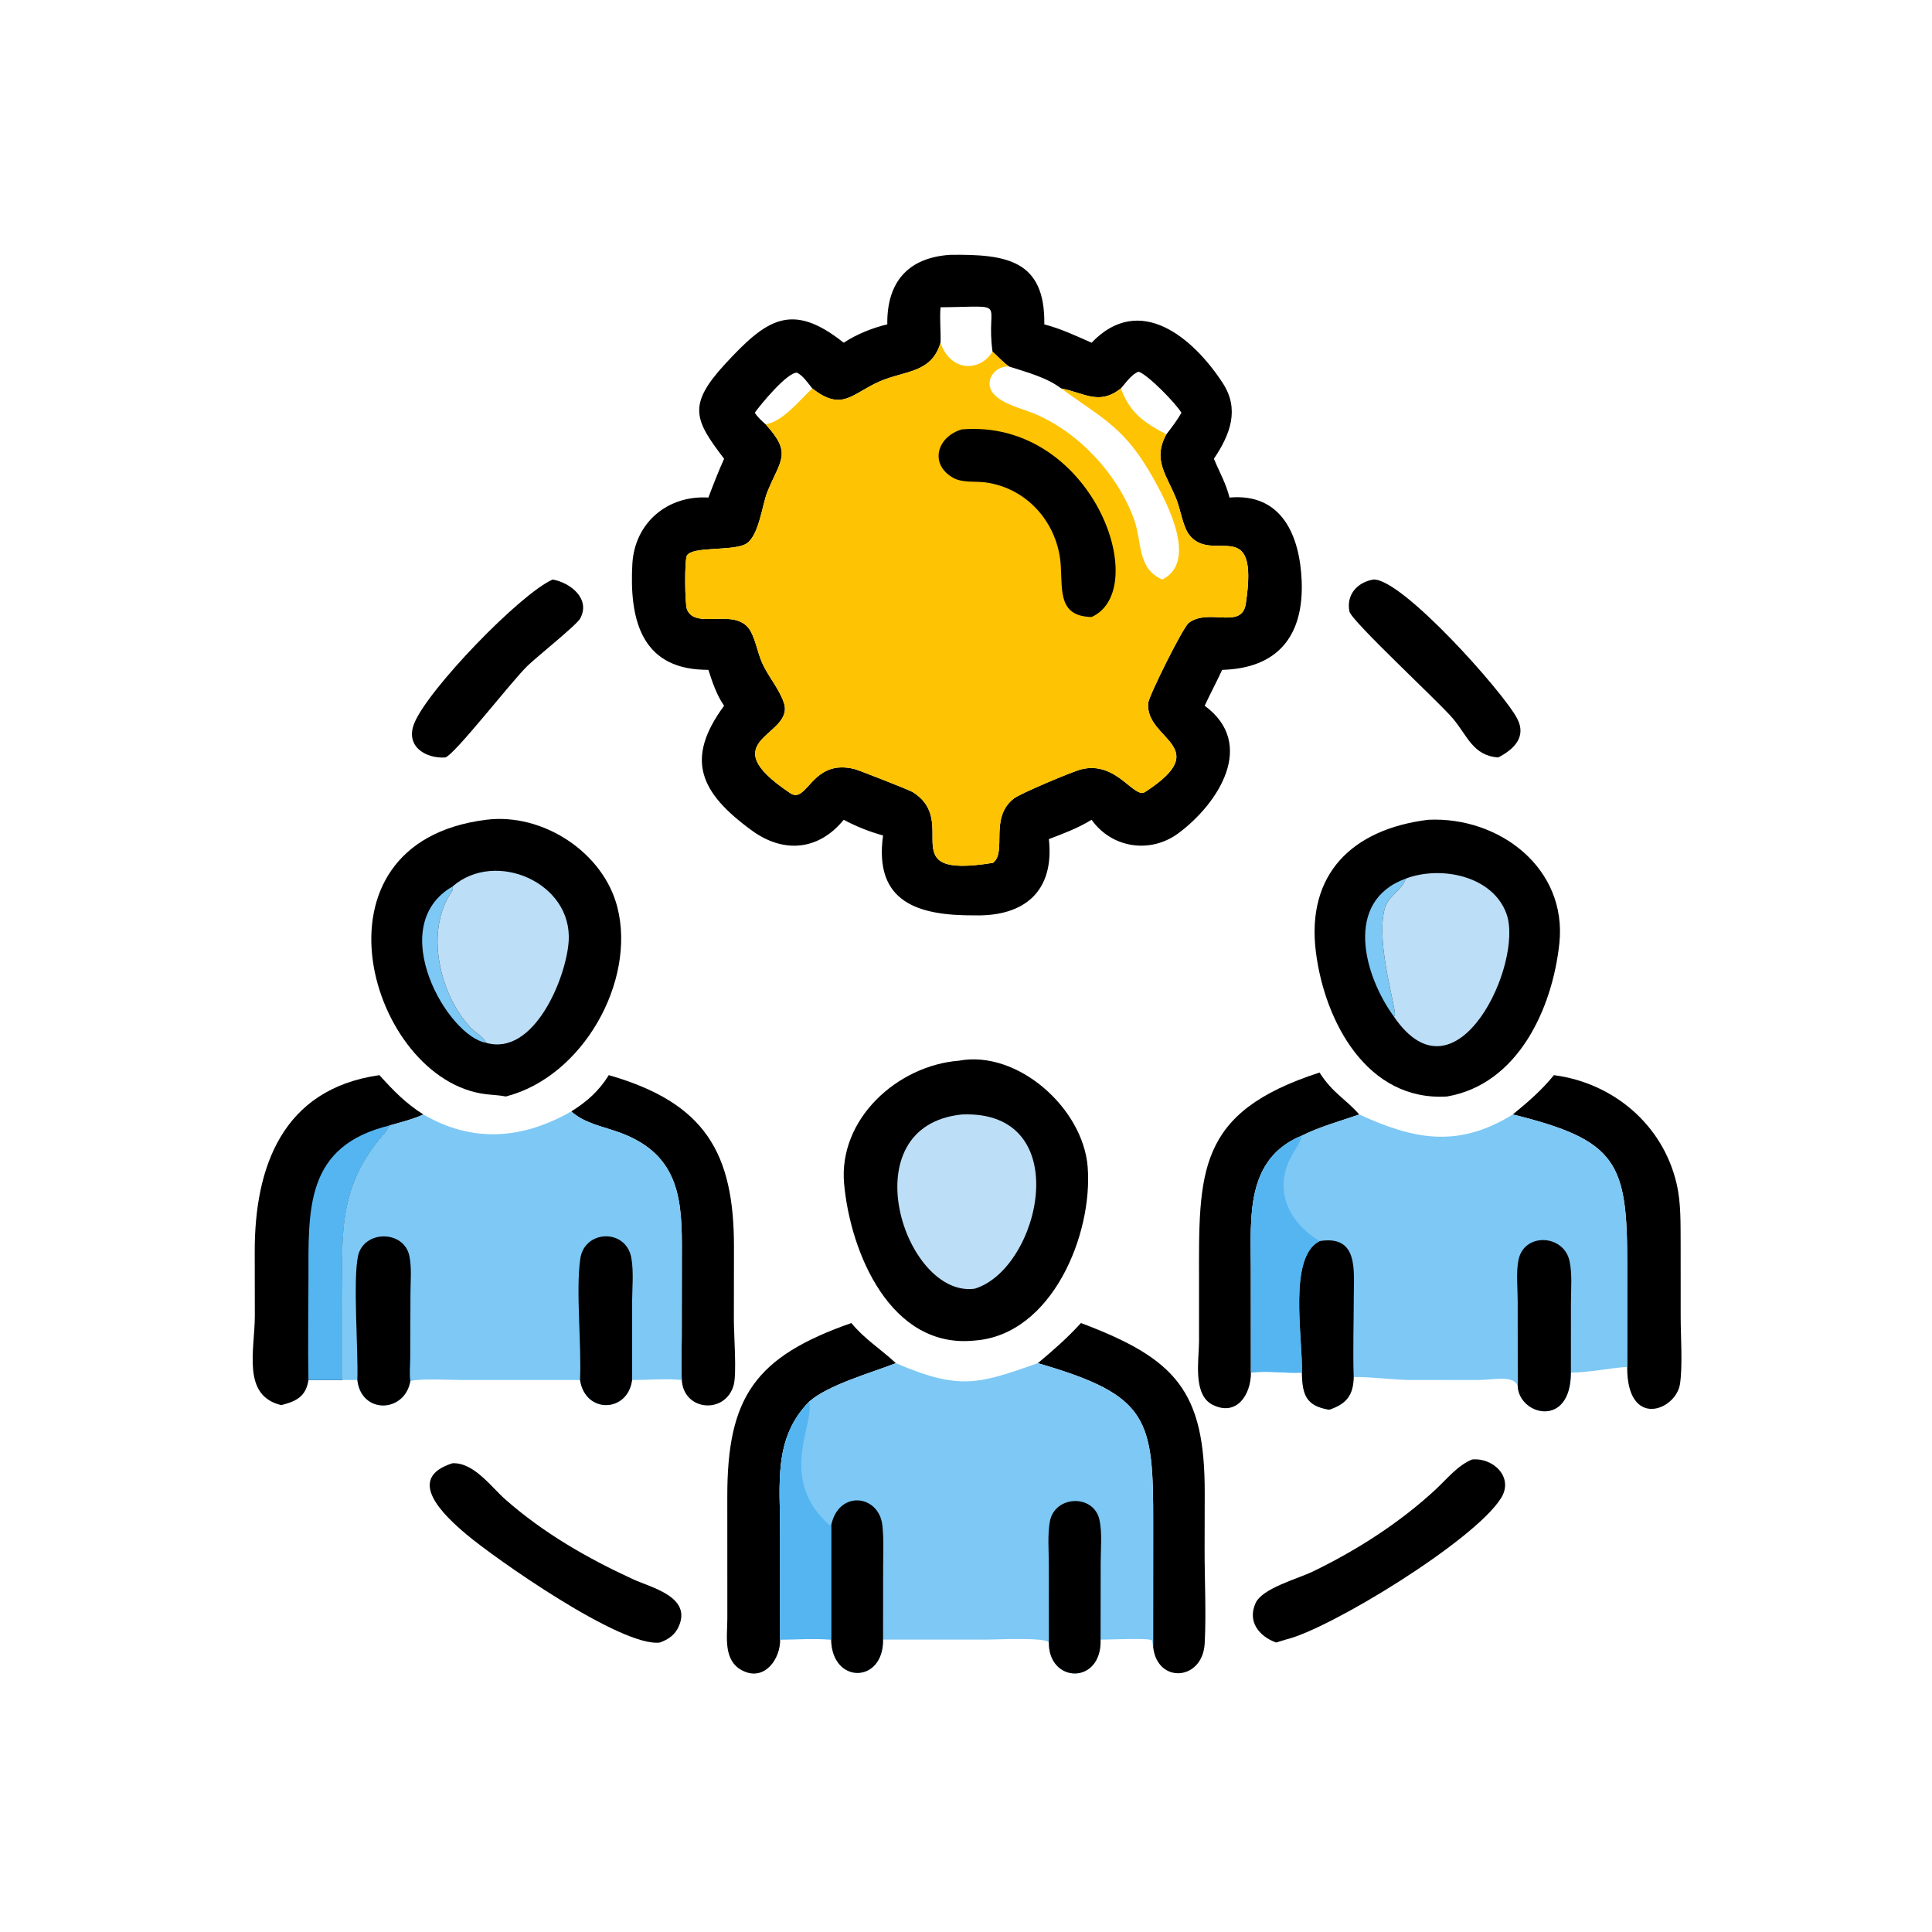 <svg version="1.1" xmlns="http://www.w3.org/2000/svg" style="display: block;" viewBox="0 0 2048 2048" width="512" height="512">
<path transform="translate(0,0)" fill="rgb(0,0,0)" d="M 585.818 614.318 C 604.795 617.68 626.359 634.843 614.988 655.691 C 611.274 662.5 569.544 695.834 559.329 705.666 C 542.054 722.295 482.3 799.763 472.018 802.961 C 451.066 804.265 429.321 791.088 439.13 766.736 C 453.55 730.936 550.987 629.848 585.818 614.318 z"/>
<path transform="translate(0,0)" fill="rgb(0,0,0)" d="M 1455.8 614.318 C 1486.17 613.018 1593.66 733.711 1608.29 761.736 C 1618.48 781.26 1604.65 794.507 1588.09 802.961 C 1561.2 800.887 1555.54 779.829 1539.98 761.481 C 1524.7 743.465 1432.41 658.214 1430.44 648.161 C 1426.94 630.273 1438.79 617.278 1455.8 614.318 z"/>
<path transform="translate(0,0)" fill="rgb(0,0,0)" d="M 479.743 1551.07 C 502.573 1550.31 520.419 1576.05 536.039 1589.77 C 576.371 1625.21 622.325 1651.63 670.85 1673.98 C 690.637 1683.09 733.412 1692.54 719.521 1724.07 C 715.57 1733.04 708.422 1737.93 699.491 1741.15 C 658.753 1746.46 523.991 1651.52 494.207 1626.34 C 471.098 1606.79 428.396 1567.25 479.743 1551.07 z"/>
<path transform="translate(0,0)" fill="rgb(0,0,0)" d="M 1560.52 1547.1 C 1582.57 1544.91 1605.05 1565.77 1591.23 1587.98 C 1562.99 1633.36 1408.94 1727.32 1362.92 1738.03 L 1352.71 1741.15 C 1334.85 1734.62 1322.05 1719.11 1330.96 1699.38 C 1338.16 1683.45 1375.6 1673.69 1391.87 1665.79 C 1438.51 1643.16 1483.09 1614.61 1521.3 1579.41 C 1533.47 1568.21 1544.98 1553.4 1560.52 1547.1 z"/>
<path transform="translate(0,0)" fill="rgb(0,0,0)" d="M 645.347 1139.7 C 747.508 1169.01 778.213 1222.15 778.033 1322.23 L 777.932 1399.98 C 777.999 1415.03 781.015 1455.93 777.811 1467.95 C 769.412 1499.47 724.664 1496.13 722.747 1462.89 C 721.751 1447.98 722.668 1432.41 722.679 1417.43 L 722.798 1329.89 C 723.127 1273.97 721.731 1224.37 657.15 1200.62 C 639.709 1194.21 619.829 1190.94 605.554 1178.19 C 622.409 1167.58 634.794 1156.63 645.347 1139.7 z"/>
<path transform="translate(0,0)" fill="rgb(0,0,0)" d="M 1398.76 1136.93 C 1412.9 1159.02 1425.85 1164.32 1440.86 1181.38 C 1420.88 1188.38 1398.94 1194.31 1380.08 1203.81 C 1319.77 1228.42 1325.98 1291.26 1326.03 1344.53 L 1326.07 1455.05 C 1326 1479.04 1310.61 1501.72 1285.42 1489.14 C 1264.29 1478.58 1270.84 1441.93 1271.02 1422.56 L 1271.03 1360.66 C 1270.81 1242 1267.88 1179.3 1398.76 1136.93 z"/>
<path transform="translate(0,0)" fill="rgb(0,0,0)" d="M 1647.2 1139.7 C 1710.19 1147.94 1762.6 1192.2 1777.21 1254.5 C 1782.15 1275.53 1781.36 1297.45 1781.55 1318.92 L 1781.59 1396.46 C 1781.63 1417.42 1783.75 1447 1780.92 1466.74 C 1776.82 1495.31 1724.51 1515.4 1724.89 1448.94 L 1724.94 1340 C 1724.94 1232.88 1715.11 1208.74 1603.59 1181.38 C 1619.69 1168.25 1634.04 1155.88 1647.2 1139.7 z"/>
<path transform="translate(0,0)" fill="rgb(0,0,0)" d="M 1145.82 1402.47 C 1246.83 1440.34 1277.26 1474.94 1277.05 1582.5 L 1276.93 1642.29 C 1276.87 1674.39 1278.74 1710.46 1277.02 1742.1 C 1274.85 1781.99 1226.42 1785.2 1222.36 1745.55 L 1222.42 1616.39 C 1222.66 1503.82 1218.6 1479.36 1100.16 1445.02 C 1116.4 1431.42 1131.56 1418.24 1145.82 1402.47 z"/>
<path transform="translate(0,0)" fill="rgb(0,0,0)" d="M 902.491 1402.47 C 916.343 1419.49 933.942 1430.23 949.635 1445.02 C 923.446 1455.24 877.36 1468.18 857.651 1485.92 C 819.593 1524.68 826.964 1573.12 826.946 1623.11 L 826.985 1738.03 C 827.329 1758.2 810.903 1782.1 788.038 1771.37 C 766.169 1761.11 770.938 1735.46 771.005 1716.01 L 770.971 1586.63 C 770.82 1480.91 800.397 1438.18 902.491 1402.47 z"/>
<path transform="translate(0,0)" fill="rgb(0,0,0)" d="M 298.029 1489.48 C 256.08 1479.3 270.062 1431.41 270.124 1394.87 L 270.022 1326.83 C 269.884 1237.59 299.066 1154.29 402.227 1139.7 C 416.57 1155.67 430.431 1169.98 448.837 1181.38 C 437.548 1186.57 425.189 1189.55 413.253 1192.94 C 410.662 1198.58 406.59 1202.7 402.687 1207.43 C 357.095 1262.7 363.041 1314.84 363.049 1384 L 363.095 1462.89 L 326.978 1462.89 C 324.347 1480.2 314.263 1485.52 298.029 1489.48 z"/>
<path transform="translate(0,0)" fill="rgb(84,181,241)" d="M 326.978 1462.89 C 326.296 1427.58 326.961 1392.13 326.969 1356.8 C 326.985 1281.24 323.247 1214.76 413.253 1192.94 C 410.662 1198.58 406.59 1202.7 402.687 1207.43 C 357.095 1262.7 363.041 1314.84 363.049 1384 L 363.095 1462.89 L 326.978 1462.89 z"/>
<path transform="translate(0,0)" fill="rgb(0,0,0)" d="M 1513.89 869.002 C 1589.04 865.331 1661.63 920.158 1652.95 1000.39 C 1645.49 1069.28 1609.23 1149.24 1534.02 1162.32 C 1449.36 1167.7 1404.39 1083.26 1394.94 1009.6 C 1384.32 926.716 1433.32 878.965 1513.89 869.002 z"/>
<path transform="translate(0,0)" fill="rgb(125,200,245)" d="M 1477.74 1077.86 C 1445.63 1033.93 1424.19 955.352 1490.1 931.363 C 1486.2 944.291 1471.22 949.034 1467.51 964.341 C 1458.4 1001.88 1480.91 1070.79 1478.6 1077.1 L 1477.84 1076.62 L 1477.74 1077.86 z"/>
<path transform="translate(0,0)" fill="rgb(188,222,246)" d="M 1490.1 931.363 C 1527.56 917.227 1582.59 928.44 1596.98 968.819 C 1615.52 1020.8 1543.76 1174.29 1477.74 1077.86 L 1477.84 1076.62 L 1478.6 1077.1 C 1480.91 1070.79 1458.4 1001.88 1467.51 964.341 C 1471.22 949.034 1486.2 944.291 1490.1 931.363 z"/>
<path transform="translate(0,0)" fill="rgb(0,0,0)" d="M 1016.55 1124.37 C 1078.5 1112.83 1147.95 1174.45 1152.96 1236.81 C 1158.69 1308.23 1115.33 1414.99 1033.25 1421.03 C 944.058 1430.34 901.48 1327.85 894.807 1255.01 C 888.502 1186.19 951.286 1129.51 1016.55 1124.37 z"/>
<path transform="translate(0,0)" fill="rgb(188,222,246)" d="M 1019.7 1181.38 C 1141.04 1176.42 1103.05 1344.72 1033.25 1366.08 C 958.93 1376.29 899.81 1193.61 1019.7 1181.38 z"/>
<path transform="translate(0,0)" fill="rgb(0,0,0)" d="M 515.289 869.002 C 575.072 861.374 639.709 903.328 654.509 961.989 C 674.258 1040.27 618.001 1141.39 536.241 1162.32 C 529.465 1160.95 522.035 1160.72 515.139 1159.9 C 392.418 1145.3 317.916 893.679 515.289 869.002 z"/>
<path transform="translate(0,0)" fill="rgb(125,200,245)" d="M 479.743 939.687 C 480.291 942.526 480.28 943.234 478.619 945.638 C 450.033 987.003 466.198 1054.84 498.994 1089.47 C 504.16 1094.92 512.079 1098.49 515.289 1105.4 C 474.658 1098.83 406.909 981.847 479.743 939.687 z"/>
<path transform="translate(0,0)" fill="rgb(188,222,246)" d="M 479.743 939.687 C 524.907 900.268 607.204 935.447 602.791 998.144 C 600.034 1037.31 565.774 1120.1 515.289 1105.4 C 512.079 1098.49 504.16 1094.92 498.994 1089.47 C 466.198 1054.84 450.033 987.003 478.619 945.638 C 480.28 943.234 480.291 942.526 479.743 939.687 z"/>
<path transform="translate(0,0)" fill="rgb(125,200,245)" d="M 448.837 1181.38 C 500.565 1211.65 553.447 1207.93 605.554 1178.19 C 619.829 1190.94 639.709 1194.21 657.15 1200.62 C 721.731 1224.37 723.127 1273.97 722.798 1329.89 L 722.679 1417.43 C 722.668 1432.41 721.751 1447.98 722.747 1462.89 C 705.685 1461.09 687.23 1462.84 670.018 1462.89 C 665.553 1497.54 620.465 1499.08 614.871 1462.89 L 489.865 1462.86 C 477.251 1462.87 445.271 1461.01 434.971 1463.97 C 429.099 1497.89 382.962 1499.4 378.805 1462.89 L 363.095 1462.89 L 363.049 1384 C 363.041 1314.84 357.095 1262.7 402.687 1207.43 C 406.59 1202.7 410.662 1198.58 413.253 1192.94 C 425.189 1189.55 437.548 1186.57 448.837 1181.38 z"/>
<path transform="translate(0,0)" fill="rgb(0,0,0)" d="M 614.871 1462.89 C 616.551 1425.05 610.286 1368.79 615.083 1334.56 C 619.446 1303.44 663.521 1302.09 669.21 1333.32 C 671.925 1348.23 670.121 1365.7 670.045 1380.85 L 670.018 1462.89 C 665.553 1497.54 620.465 1499.08 614.871 1462.89 z"/>
<path transform="translate(0,0)" fill="rgb(0,0,0)" d="M 378.805 1462.89 C 379.872 1431.96 374.049 1357.3 379.467 1331.67 C 385.39 1303.66 428.151 1303.68 433.942 1331.31 C 436.559 1343.8 435.144 1358.4 435.108 1371.14 L 434.876 1439.16 C 434.848 1446.99 433.826 1456.33 434.971 1463.97 C 429.099 1497.89 382.962 1499.4 378.805 1462.89 z"/>
<path transform="translate(0,0)" fill="rgb(125,200,245)" d="M 1440.86 1181.38 C 1497.51 1207.4 1544.9 1217.86 1603.59 1181.38 C 1715.11 1208.74 1724.94 1232.88 1724.94 1340 L 1724.89 1448.94 C 1704.96 1450.33 1685.19 1454.82 1665.21 1455.05 C 1665.09 1513.61 1611.76 1500.67 1608.91 1470.55 C 1606.83 1456.89 1582.93 1462.81 1568.15 1462.82 L 1495.79 1462.88 C 1475.48 1462.7 1455.33 1459.47 1434.99 1459.67 C 1434.59 1478.73 1427.58 1488.16 1409.01 1494.37 C 1384.43 1490.33 1380.47 1478.62 1380.08 1455.05 C 1361.99 1456.04 1344.1 1452.7 1326.07 1455.05 L 1326.03 1344.53 C 1325.98 1291.26 1319.77 1228.42 1380.08 1203.81 C 1398.94 1194.31 1420.88 1188.38 1440.86 1181.38 z"/>
<path transform="translate(0,0)" fill="rgb(0,0,0)" d="M 1398.76 1315.62 C 1440.19 1308.83 1435.11 1346.69 1435.08 1374.08 C 1435.05 1402.51 1434.02 1431.28 1434.99 1459.67 C 1434.59 1478.73 1427.58 1488.16 1409.01 1494.37 C 1384.43 1490.33 1380.47 1478.62 1380.08 1455.05 C 1381.07 1417.36 1365.2 1332.72 1398.76 1315.62 z"/>
<path transform="translate(0,0)" fill="rgb(0,0,0)" d="M 1608.91 1470.55 L 1608.82 1378.93 C 1608.81 1365.38 1606.95 1348.65 1609.68 1335.49 C 1615.72 1306.33 1657.67 1308.38 1663.78 1336.76 C 1666.75 1350.52 1665.27 1366.57 1665.27 1380.62 L 1665.21 1455.05 C 1665.09 1513.61 1611.76 1500.67 1608.91 1470.55 z"/>
<path transform="translate(0,0)" fill="rgb(84,181,241)" d="M 1326.07 1455.05 L 1326.03 1344.53 C 1325.98 1291.26 1319.77 1228.42 1380.08 1203.81 C 1378.01 1212.17 1372.38 1219.05 1368.43 1226.56 C 1349.59 1262.43 1366.89 1296.35 1398.76 1315.62 C 1365.2 1332.72 1381.07 1417.36 1380.08 1455.05 C 1361.99 1456.04 1344.1 1452.7 1326.07 1455.05 z"/>
<path transform="translate(0,0)" fill="rgb(125,200,245)" d="M 949.635 1445.02 C 1018.03 1474.43 1038.2 1466.73 1100.16 1445.02 C 1218.6 1479.36 1222.66 1503.82 1222.42 1616.39 L 1222.36 1745.55 L 1221.04 1738.77 C 1216.25 1736.02 1176.08 1738.21 1166.66 1738.03 C 1168.07 1786.31 1111.43 1784.5 1111.85 1741.15 C 1108.76 1735.33 1056.02 1738.01 1047.07 1738.02 L 936.079 1738.03 C 936.694 1785.02 881.713 1785.33 881.08 1738.03 C 863.076 1736.87 845.014 1737.86 826.985 1738.03 L 826.946 1623.11 C 826.964 1573.12 819.593 1524.68 857.651 1485.92 C 877.36 1468.18 923.446 1455.24 949.635 1445.02 z"/>
<path transform="translate(0,0)" fill="rgb(0,0,0)" d="M 881.08 1616.92 C 888.922 1579.07 931.709 1584.33 935.339 1616.88 C 936.977 1631.57 936.142 1647.05 936.14 1661.84 L 936.079 1738.03 C 936.694 1785.02 881.713 1785.33 881.08 1738.03 L 881.08 1616.92 z"/>
<path transform="translate(0,0)" fill="rgb(0,0,0)" d="M 1111.85 1741.15 L 1111.79 1658.06 C 1111.79 1643.6 1110.35 1627.27 1112.87 1613 C 1117.83 1585.03 1159.55 1583.37 1165.51 1611.25 C 1168.49 1625.18 1166.77 1642.2 1166.75 1656.51 L 1166.66 1738.03 C 1168.07 1786.31 1111.43 1784.5 1111.85 1741.15 z"/>
<path transform="translate(0,0)" fill="rgb(84,181,241)" d="M 857.651 1485.92 C 864.227 1508.09 823.565 1567.38 879.012 1616.41 L 881.08 1616.92 L 881.08 1738.03 C 863.076 1736.87 845.014 1737.86 826.985 1738.03 L 826.946 1623.11 C 826.964 1573.12 819.593 1524.68 857.651 1485.92 z"/>
<path transform="translate(0,0)" fill="rgb(0,0,0)" d="M 1007.28 270.123 C 1065.91 269.456 1108.06 274.95 1107.01 343.858 C 1124.47 348.362 1140.68 356.036 1157.13 363.296 C 1208.38 309.667 1265.24 358.551 1296.19 406.111 C 1314.35 434.03 1304.01 460.664 1286.8 486.296 C 1292.64 500.555 1299.57 512.234 1303.33 527.434 C 1358.88 522.429 1377.94 567.932 1379.83 615.967 C 1382.11 674.195 1354.38 708.497 1295.55 710.076 C 1289.62 722.858 1282.96 735.321 1277 748.108 C 1332.3 788.694 1291.47 851.812 1249.22 883.219 C 1219.48 905.326 1178.54 899.153 1157.13 869.002 C 1142.7 877.858 1127.6 883.489 1111.85 889.484 C 1117.9 944.71 1086.11 971.545 1033.25 970.325 C 973.012 970.716 926.308 956.43 936.079 885.65 C 921.242 881.502 907.983 876.238 894.349 869.002 C 867.888 901.608 830.67 904.904 797.09 880.443 C 742.196 840.456 725.645 804.961 767.586 748.108 C 759.737 737.027 755.053 722.872 750.932 710.076 L 745.428 709.94 C 678.647 707.755 667.166 654.374 670.32 597.806 C 672.754 554.158 707.647 524.75 750.932 527.434 C 756.172 513.491 761.456 499.884 767.586 486.296 C 736.032 444.969 728.43 429.405 768.964 385.521 C 812.453 338.439 839.197 319.35 894.349 363.296 C 907.959 354.4 924.766 347.537 940.568 343.858 C 939.987 299.442 962.078 273.121 1007.28 270.123 z M 861.078 411.762 C 847.112 424.484 830.869 446.234 811.676 449.876 C 839.86 480.836 827.546 486.937 813.479 521.286 C 807.809 535.131 804.406 570.285 789.575 577.145 C 774.212 584.25 734.028 579.09 728.187 588.89 C 725.507 593.386 725.918 640.122 728.202 645.919 C 737.266 668.917 781.66 641.795 796.199 670.039 C 801.093 679.546 803.163 691.493 807.403 701.549 C 813.754 716.614 825.905 729.735 830.971 745.107 C 842.71 780.724 752.038 783.516 837.651 840.772 C 855.857 852.948 859.931 804.083 905.488 815.133 C 910.273 816.294 964 837.447 967.407 839.572 C 1019.01 871.771 944.247 932.216 1052.61 914.654 C 1067.82 903.211 1048.19 866.652 1075 846.259 C 1081.94 840.984 1136.8 817.826 1146.2 815.513 C 1183.79 806.262 1201.94 847.25 1213.87 839.515 C 1288.41 791.179 1213.55 784.372 1217.14 745.168 C 1217.82 737.673 1253.99 664.87 1260.16 660.219 C 1281.34 644.242 1316.39 667.868 1320.6 639.917 C 1335.2 543.053 1284.69 599.365 1260.27 566.45 C 1254.01 558.01 1251.31 540.308 1247.29 529.904 C 1237.51 504.566 1221.08 487.939 1236.4 460.428 C 1212.57 447.886 1197.81 437.828 1188.18 411.762 C 1164.95 430.079 1149.7 416.516 1124.9 411.762 C 1109.55 400.022 1088.15 394.511 1069.92 388.612 C 1063.25 384.32 1058.09 377.939 1052.11 372.748 C 1038.08 395.158 1007.05 393.553 997.011 363.296 C 987.376 395.846 959.206 392.653 932.328 404.395 C 903.191 417.123 892.834 436.783 861.078 411.762 z M 997.011 325.732 C 995.934 338.123 997.44 350.824 997.011 363.296 C 1007.05 393.553 1038.08 395.158 1052.11 372.748 C 1044.53 317.648 1071.27 325.028 997.011 325.732 z M 1188.18 411.762 C 1197.81 437.828 1212.57 447.886 1236.4 460.428 C 1242.07 452.993 1247.77 445.704 1252.38 437.546 C 1246.19 427.351 1217.73 398.024 1207.08 393.996 C 1199.96 396.143 1193.12 406.152 1188.18 411.762 z M 800.098 437.546 C 803.275 442.429 807.386 446.004 811.676 449.876 C 830.869 446.234 847.112 424.484 861.078 411.762 C 856.491 406.125 851.381 398.229 844.753 395.008 C 833.965 395.048 805.648 429.547 800.098 437.546 z"/>
<path transform="translate(0,0)" fill="rgb(254,195,2)" d="M 861.078 411.762 C 892.834 436.783 903.191 417.123 932.328 404.395 C 959.206 392.653 987.376 395.846 997.011 363.296 C 1007.05 393.553 1038.08 395.158 1052.11 372.748 C 1058.09 377.939 1063.25 384.32 1069.92 388.612 C 1088.15 394.511 1109.55 400.022 1124.9 411.762 C 1149.7 416.516 1164.95 430.079 1188.18 411.762 C 1197.81 437.828 1212.57 447.886 1236.4 460.428 C 1221.08 487.939 1237.51 504.566 1247.29 529.904 C 1251.31 540.308 1254.01 558.01 1260.27 566.45 C 1284.69 599.365 1335.2 543.053 1320.6 639.917 C 1316.39 667.868 1281.34 644.242 1260.16 660.219 C 1253.99 664.87 1217.82 737.673 1217.14 745.168 C 1213.55 784.372 1288.41 791.179 1213.87 839.515 C 1201.94 847.25 1183.79 806.262 1146.2 815.513 C 1136.8 817.826 1081.94 840.984 1075 846.259 C 1048.19 866.652 1067.82 903.211 1052.61 914.654 C 944.247 932.216 1019.01 871.771 967.407 839.572 C 964 837.447 910.273 816.294 905.488 815.133 C 859.931 804.083 855.857 852.948 837.651 840.772 C 752.038 783.516 842.71 780.724 830.971 745.107 C 825.905 729.735 813.754 716.614 807.403 701.549 C 803.163 691.493 801.093 679.546 796.199 670.039 C 781.66 641.795 737.266 668.917 728.202 645.919 C 725.918 640.122 725.507 593.386 728.187 588.89 C 734.028 579.09 774.212 584.25 789.575 577.145 C 804.406 570.285 807.809 535.131 813.479 521.286 C 827.546 486.937 839.86 480.836 811.676 449.876 C 830.869 446.234 847.112 424.484 861.078 411.762 z M 1232.09 614.318 C 1269.05 595.835 1239.02 536.809 1224.01 509.577 C 1192.84 453.024 1170.25 444.904 1124.9 411.762 C 1109.55 400.022 1088.15 394.511 1069.92 388.612 C 1054.32 387.144 1041.8 404.981 1053.61 417.886 C 1063.33 428.524 1082.29 432.752 1095.35 438.059 C 1143.03 457.448 1185.18 502.958 1202.34 551.142 C 1210.73 574.707 1205.37 602.907 1232.09 614.318 z"/>
<path transform="translate(0,0)" fill="rgb(0,0,0)" d="M 1019.7 455.161 C 1157.97 444.015 1222.12 624.969 1157.13 654.026 C 1122.37 653.373 1126.05 627.329 1124.5 600.01 C 1121.98 555.721 1089.96 517.671 1044.98 511.417 C 1033.95 509.884 1020.41 512.079 1010.47 506.531 C 984.806 492.191 993.146 462.785 1019.7 455.161 z"/>
</svg>